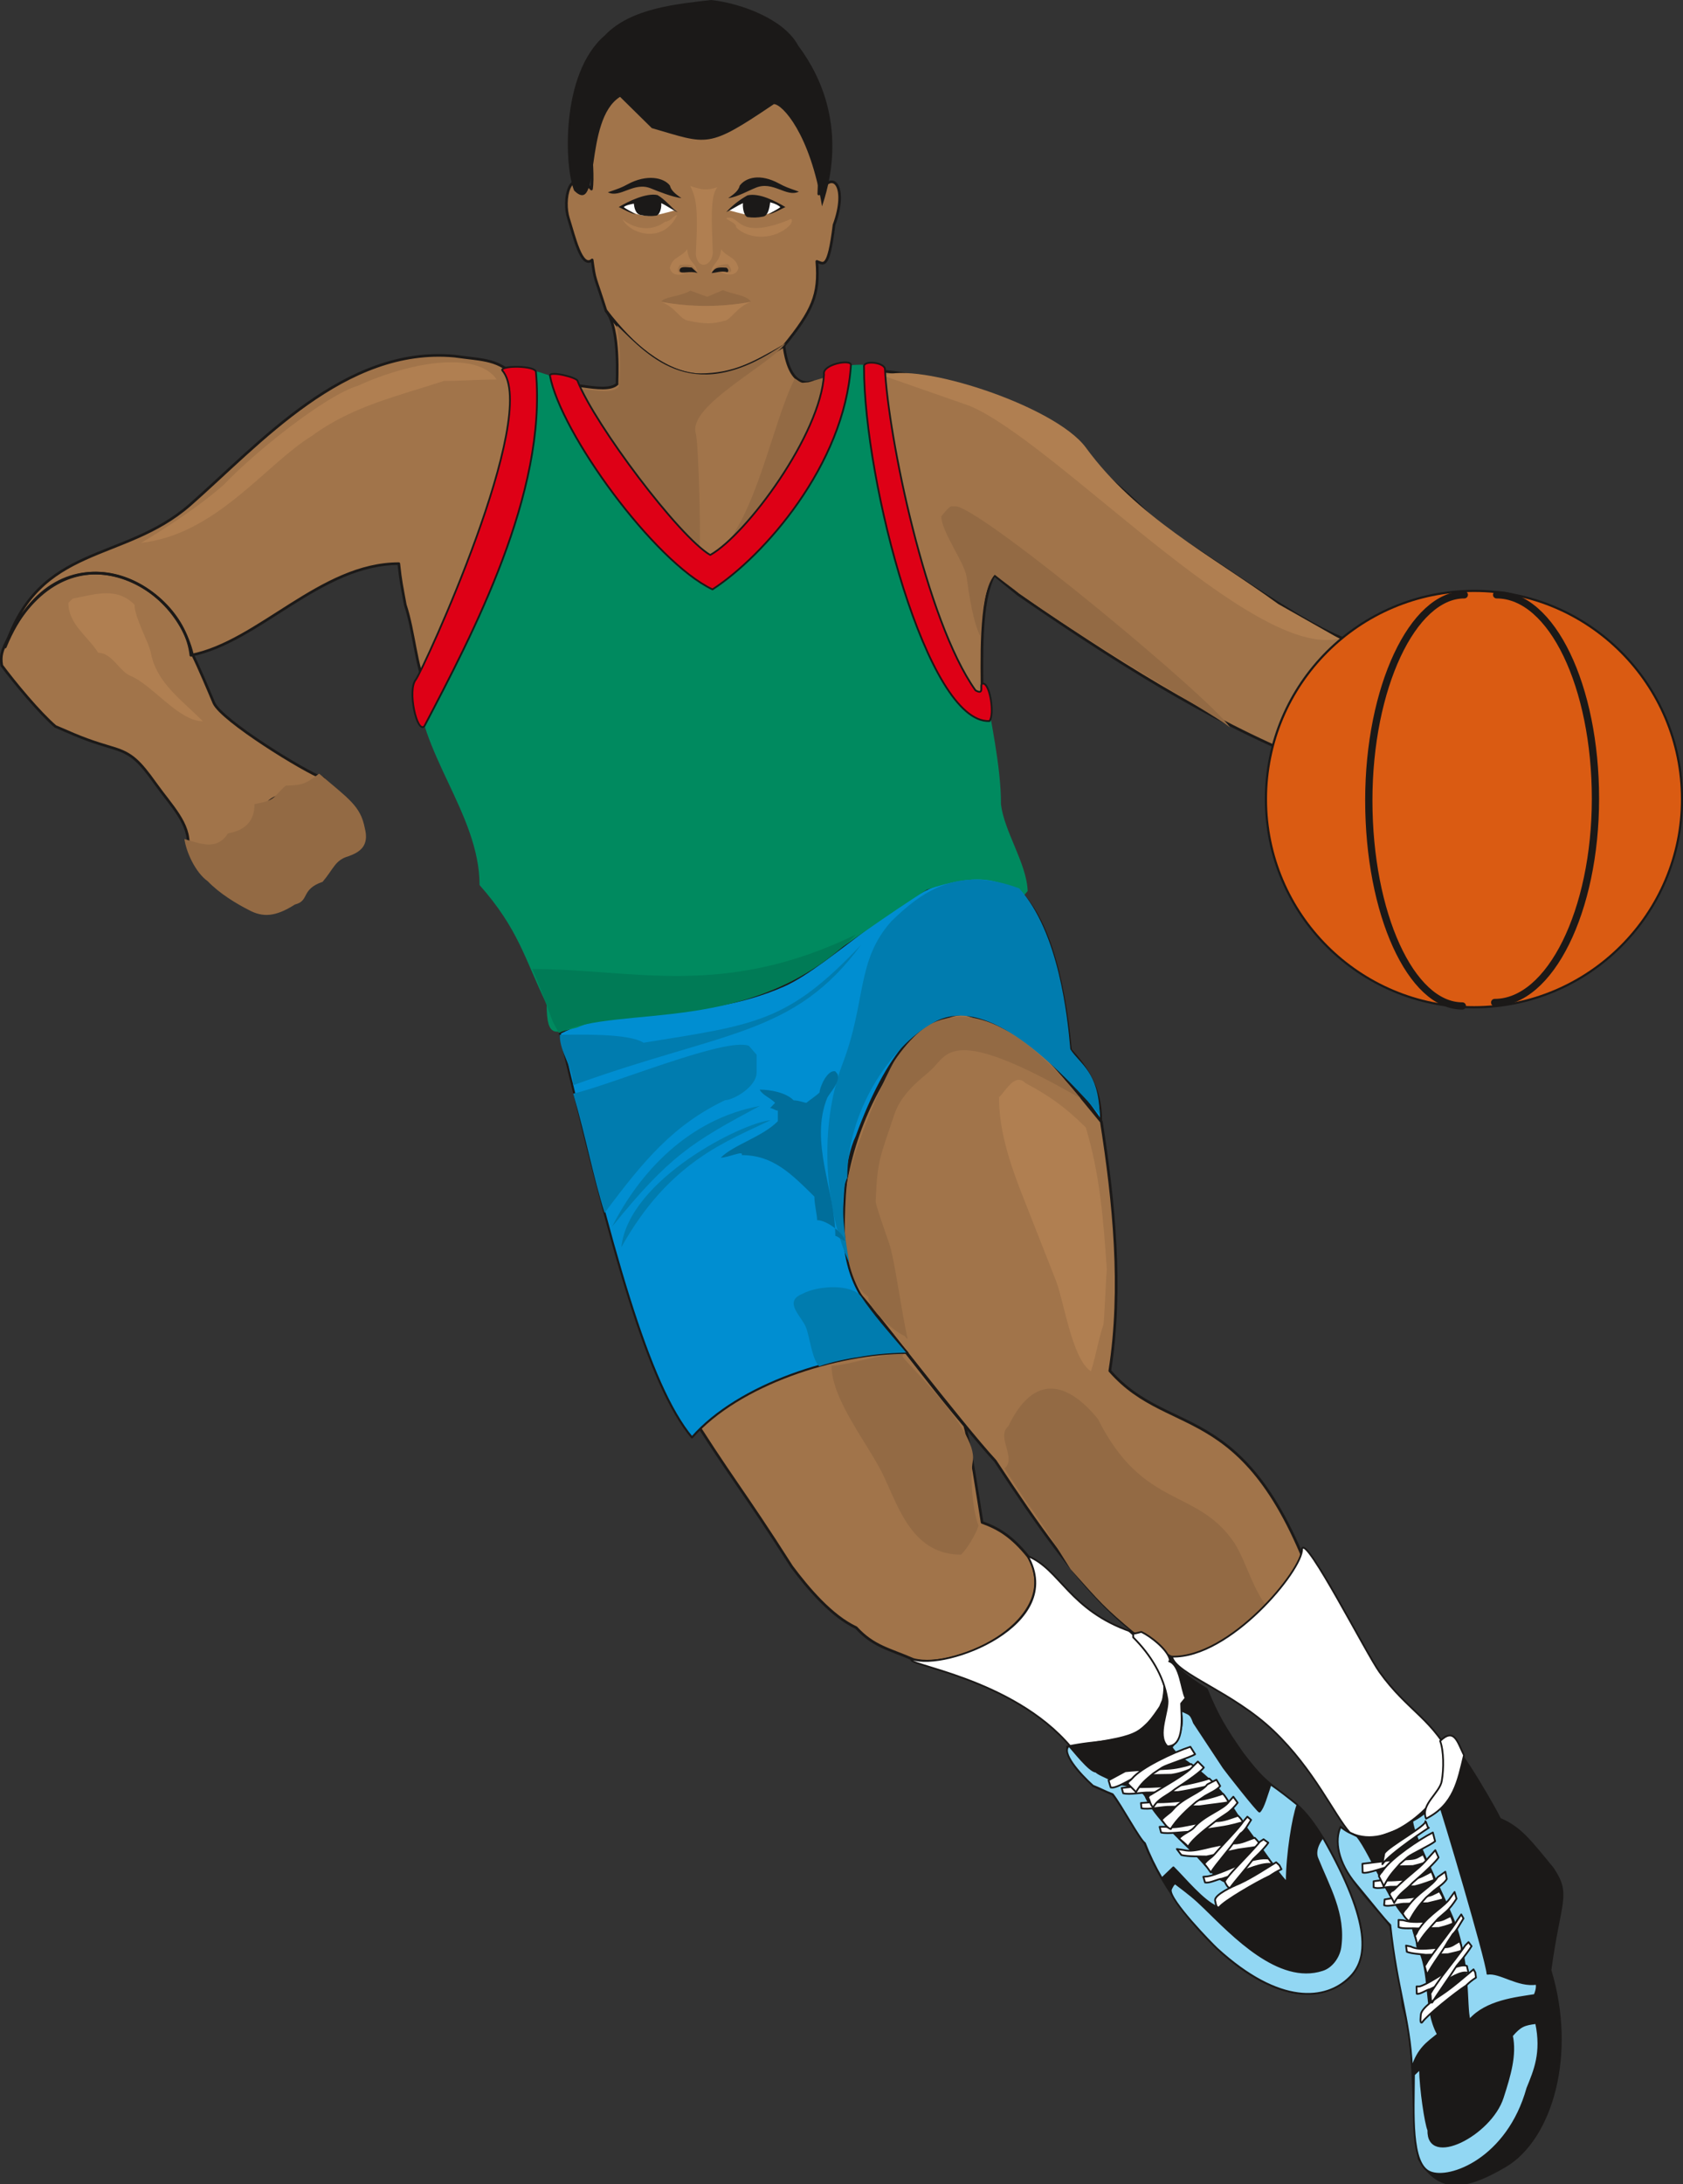 <svg xmlns="http://www.w3.org/2000/svg" xml:space="preserve" width="171.3mm" height="839.698" fill-rule="evenodd" stroke-linejoin="round" stroke-width="28.222" preserveAspectRatio="xMidYMid" version="1.2" viewBox="0 0 17130 22217"><rect x="0" y="0" width="17130" height="22217" fill="#333333" stroke="none"/><defs class="ClipPathGroup"><clipPath id="a" clipPathUnits="userSpaceOnUse"><path d="M0 0h17130v22217H0z"/></clipPath></defs><g class="SlideGroup"><g class="Slide" clip-path="url(#a)"><g class="Page"><g class="com.sun.star.drawing.ClosedBezierShape"><path fill="none" d="M-2 285h13904v16788H-2z" class="BoundingBox"/><path fill="#A1744A" d="M9820 14502c61 223 130 703 176 983 162 58 302 139 470 348 370 635-729 1168-1171 1046-237-104-404-130-580-323-254-119-492-401-657-622-511-802-607-881-1100-1669 528-365 833-350 1300-485 198-56 455-330 676-388 391 485 566 731 886 1110Zm0 0Zm1390-3092c127 808 218 1690 86 2533 633 724 1440 233 2149 2395-719 490-668 551-1097 719-866-358-1313-816-2218-2197-360-391-1239-1545-1384-1697-556-996 353-2852 1069-2852 691 213 750 315 1395 1099Zm0 0ZM8947 3774c818 33 2044 694 2862 1583 409 221 1682 1191 2078 1191 0 279-338 178-521 889-79 0 23 297-58 297-1021-409-2025-1054-2944-1687l-244-198c-152 265-124 882-124 1242-397-88-971-2331-1049-3317Zm0 0Zm-2780-615c150 183 109 732 114 747-127 120-581-76-653 43 262 765 1253 1883 1698 2208 394-516 950-1499 950-2276-8-3-234 112-297-363-727 475-1225 398-1812-359Zm0 0ZM4338 6997c-104-218-124-579-213-845-36-199-46-232-66-419-795 0-1425 797-2116 932-79-729-1349-1405-1890-84 346-1059 1199-854 1877-1443 714-625 1577-1618 2695-1516 302 43 452 25 648 236-41 1156-396 2149-935 3139Zm0 0Zm-2382-348c76 155 162 361 221 501 81 180 924 698 1107 764 114 49-528 148-561 265-259 490-412 429-808 429 18-231-168-407-333-638-162-228-244-305-419-358-244-74-297-91-599-223-163-140-414-442-546-620-17-102 5-153 50-247 577-1181 1695-657 1888 127Zm0 0Zm6330-5458c-96-318-571-944-1145-889-654 66-806 76-1116 627-79 153 30 780-5 994-232-249-293 119-234 299 58 181 132 516 241 422 31 223 20 137 140 515 206 303 622 658 961 653 338-5 523-106 851-294 292-359 363-519 335-859 66 20 117 102 175-371 145-393-15-581-155-315 13-404 28-431-48-782Z"/><path fill="none" stroke="#1B1918" stroke-linejoin="miter" stroke-width="27" d="M9820 14502c61 223 130 703 176 983 162 58 302 139 470 348 370 635-729 1168-1171 1046-237-104-404-130-580-323-254-119-492-401-657-622-511-802-607-881-1100-1669 528-365 833-350 1300-485 198-56 455-330 676-388 391 485 566 731 886 1110Z"/><path fill="none" stroke="#1B1918" stroke-linejoin="miter" stroke-width="27" d="M11210 11410c127 808 218 1690 86 2533 633 724 1440 233 2149 2395-719 490-668 551-1097 719-866-358-1313-816-2218-2197-360-391-1239-1545-1384-1697-556-996 353-2852 1069-2852 691 213 750 315 1395 1099ZM8947 3774c818 33 2044 694 2862 1583 409 221 1682 1191 2078 1191 0 279-338 178-521 889-79 0 23 297-58 297-1021-409-2025-1054-2944-1687l-244-198c-152 265-124 882-124 1242-397-88-971-2331-1049-3317Zm-2780-615c150 183 109 732 114 747-127 120-581-76-653 43 262 765 1253 1883 1698 2208 394-516 950-1499 950-2276-8-3-234 112-297-363-727 475-1225 398-1812-359ZM4338 6997c-104-218-124-579-213-845-36-199-46-232-66-419-795 0-1425 797-2116 932-79-729-1349-1405-1890-84 346-1059 1199-854 1877-1443 714-625 1577-1618 2695-1516 302 43 452 25 648 236-41 1156-396 2149-935 3139Z"/><path fill="none" stroke="#1B1918" stroke-linejoin="miter" stroke-width="27" d="M1956 6649c76 155 162 361 221 501 81 180 924 698 1107 764 114 49-528 148-561 265-259 490-412 429-808 429 18-231-168-407-333-638-162-228-244-305-419-358-244-74-297-91-599-223-163-140-414-442-546-620-17-102 5-153 50-247 577-1181 1695-657 1888 127Zm6330-5458c-96-318-571-944-1145-889-654 66-806 76-1116 627-79 153 30 780-5 994-232-249-293 119-234 299 58 181 132 516 241 422 31 223 20 137 140 515 206 303 622 658 961 653 338-5 523-106 851-294 292-359 363-519 335-859 66 20 117 102 175-371 145-393-15-581-155-315 13-404 28-431-48-782Z"/></g><g class="com.sun.star.drawing.ClosedBezierShape"><path fill="none" d="M1877 2951h11173v14112H1877z" class="BoundingBox"/><path fill="#936A44" d="M11000 11173c-1335-769-1353-444-1525-289-71 71-298 218-376 462-135 412-170 442-186 871-2 36 92 298 137 430 54 152 120 665 188 971-17 0-22-33-40-33-109-54-361-270-361-397-89-54-162-196-198-285-71-162-51-744-8-922 97-404 460-1275 635-1430 463-396 1015-249 1734 622Zm0 0Zm-737 3334c267-559 617-437 912-74 462 922 1006 696 1387 1258 127 195 198 520 378 701l109 216c-188 210-569 393-690 454-290-73-544-294-813-457-305-254-343-302-650-645-216-341-265-434-463-704l-209-320c128-106-89-322 39-429Zm0 0Zm-1799-615c0 358 396 821 543 1148 150 328 300 773 775 773 61-59 150-206 178-295-59-150-89-478-59-655 59-328-731-1042-716-1072l18-28c-208 0-592 129-739 129Zm0 0ZM6279 3309c341 332 790 835 1715 183-153 218-998 635-912 916 28 94 61 1204 28 1268-475-239-960-1204-1219-1720 205 13 335 54 409-23 5-116 30-312-21-624Zm0 0Zm1898 584c-38 7-92-64-92-33-226 452-381 1374-767 1760 0-63 132-30 196 0 226 226 879-1399 942-1720l-46-66-180 54-53 5Zm0 0ZM3002 9200c152-38 56-153 282-231 114-135 127-221 261-259 115-41 216-104 168-287-43-226-165-298-465-554-145 112-180 117-340 122-130 114-92 147-318 188 3 167-94 269-269 297-112 173-262 112-444 58 17 127 109 338 238 430 120 124 285 226 437 302 153 76 285 38 450-66Zm0 0Zm9517-1801c-178-279-2453-2173-2783-2249h-53c-25 0-102 102-102 102 0 155 231 459 257 614 25 178 63 453 140 605 0-152 45-521 147-625 768 612 2216 1401 2394 1553Zm0 0ZM7643 3070c-40-69-188-76-284-119-54 22-107 45-160 68-56-20-114-41-173-63-94 61-272 61-295 114 305 56 610 56 912 0Z"/></g><g class="com.sun.star.drawing.ClosedBezierShape"><path fill="none" d="M696 1892h12936v12057H696z" class="BoundingBox"/><path fill="#B07F51" d="M7516 2725c-20 96-132 68-180 43 31-13 168 46 74-81-54 2-135 7-176 96 8-71 44-94 79-150 0 0 28-58 26-99 58 84 149 74 177 191Zm0 0Zm-698 0c20 96 129 71 178 48-107 20-115-20-76-79 53 3 137-33 180 89-10-84-43-94-79-150 0 0-28-58-25-99-66 89-150 74-178 191Zm0 0Zm-51-468c71-10 89-71 125-68-140 292-473 198-557 40 89 77 270 148 432 28Zm0 0Zm666-43c96 10 111 216 591 25 49-35 44 23 11 56-140 140-404 155-544 16 18-51-178-97-58-97Zm0 0Zm-407-322c130 43 170 45 277 12-79 84-58 366-48 671-13 137-155 172-173 12 28-510-2-576-56-695Zm0 0Zm2840 2235c875 363 2886 2586 3765 2368l-620-351c-696-505-1440-881-1960-1593-318-429-1721-876-2059-729l874 305Zm0 0Zm572 6890c234 125 394 234 613 450 142 467 180 934 215 1455-5-43-28 592-38 559-53 163-68 287-124 467-196-127-274-721-361-934l-305-775c-133-335-270-701-270-1077 74-74 163-252 270-145Zm0 0ZM4517 3875c-463 153-928 254-1340 557-477 292-973 1004-1742 1090 155-89 586-361 845-594 323-339 1034-905 1357-1002 593-269 1233-343 1418-66-160 0-383 15-538 15Zm0 0ZM739 6089c231-44 447-122 630 61 0 76 48 185 78 261 31 76 79 170 92 247 63 292 310 462 526 678-247 0-511-369-740-463-109-45-185-233-325-233-106-168-304-292-304-508 15-13 30-31 43-43Zm0 0Zm5987-3019c153 53 191 178 277 191 183 40 257 33 369 2 63-2 127-145 274-193-307 56-615 56-920 0Z"/></g><g class="com.sun.star.drawing.ClosedBezierShape"><path fill="none" d="M6345 2009h1600v187H6345z" class="BoundingBox"/><path fill="#FFF" d="M6345 2106c30-28 43-54 264-97 96 0 196 72 262 130-199 54-336 104-526-33Zm0 0Zm1599 0c-30-28-43-54-264-97-97 0-197 72-260 130 202 54 339 104 524-33Z"/></g><g class="com.sun.star.drawing.ClosedBezierShape"><path fill="none" d="M5779 0h2694v2778H5779z" class="BoundingBox"/><path fill="#1B1918" d="M7242 2777c35-51 51-61 152-54 20 13 26 38 8 46-54-20-120 8-160 8Zm0 0Zm-324-16c-10-63 81-40 122-40l61 56c-86-26-155 12-183-16Zm0 0Zm-284-1458c575 166 562 216 1243-244 84 0 368 299 490 1040 51-160 310-898-244-1637-137-259-564-427-886-462-332 40-814 78-1081 360-456 391-410 1350-312 1579 277 269 91-718 467-954l323 318Zm0 0Zm185 585c-61-82-236-120-432-13-61 33-83 41-200 81 127 64 264-114 442-38 63 26 221 89 307 97-69-46-107-82-117-127Zm0 0Zm710 0c61-82 206-127 401-21 61 33 84 41 201 82-127 63-264-115-442-38-64 25-191 96-277 104 69-46 107-82 117-127Zm0 0Zm-1231 218c92-56 280-147 394-122 76 43 140 127 206 175-61-27-109-66-168-93 5 40-10 114-48 127-56 7-99 7-160-6-56-10-66-78-71-116-54 12-79 17-102 35 13 18 74 43 120 74-51-10-122-51-171-74Zm0 0Zm1696 0c-97-58-265-147-386-119-77 43-153 101-216 170 61-28 111-64 170-91-5 40 7 129 46 142 55 7 99 7 160-5 55-10 66-107 71-145 53 13 81 30 104 48-13 18-74 43-120 74 51-10 122-51 171-74Z"/></g><g class="com.sun.star.drawing.ClosedBezierShape"><path fill="none" d="M5684 8919h5535v5720H5684z" class="BoundingBox"/><path fill="#008ED1" d="M10328 9016c-160-90-409-103-567-68-474 0-1314 871-1784 1077-876 383-1689 170-2280 482 528 2224 901 3580 1346 4114 477-544 1474-861 2193-861-399-450-625-656-648-1242 0-272 15-717 132-959 615-1684 1456-1638 2487-158 0-340-148-546-308-723-76-783-251-1392-571-1662Z"/><path fill="none" stroke="#1B1918" stroke-linejoin="miter" stroke-width="21" d="M10328 9016c-160-90-409-103-567-68-474 0-1314 871-1784 1077-876 383-1689 170-2280 482 528 2224 901 3580 1346 4114 477-544 1474-861 2193-861-399-450-625-656-648-1242 0-272 15-717 132-959 615-1684 1456-1638 2487-158 0-340-148-546-308-723-76-783-251-1392-571-1662Z"/></g><g class="com.sun.star.drawing.ClosedBezierShape"><path fill="none" d="M9267 15733h5544v2981H9267z" class="BoundingBox"/><path fill="#FFF" d="m14800 17931-72 254c-188 256-274 353-513 432-292 109-287 111-475 25-160-180-365-643-777-1036-416-398-994-578-1035-756 586 18 1332-879 1325-1097 38-141 660 1077 787 1252 292 408 556 479 760 926Zm0 0Zm-3903-165c-594-705-1724-837-1613-890 346 119 1572-348 1176-1049 330 132 422 551 1052 769 447 391 322 631 322 723-238 363-256 330-937 447Z"/><path fill="none" stroke="#1B1918" stroke-linejoin="miter" stroke-width="18" d="m14800 17931-72 254c-188 256-274 353-513 432-292 109-287 111-475 25-160-180-365-643-777-1036-416-398-994-578-1035-756 586 18 1332-879 1325-1097 38-141 660 1077 787 1252 292 408 556 479 760 926Zm-3903-165c-594-705-1724-837-1613-890 346 119 1572-348 1176-1049 330 132 422 551 1052 769 447 391 322 631 322 723-238 363-256 330-937 447Z"/></g><g class="com.sun.star.drawing.ClosedBezierShape"><path fill="none" d="M4244 3710h6217v6786H4244z" class="BoundingBox"/><path fill="#008A5F" d="M5872 3878c-237 0-516-203-752-115 396 450-556 2797-876 3160 0 722 637 1352 637 2079 396 449 455 739 683 1214 0 363 97 284 310 236 399-180 1293-109 1726-307 554-145 952-531 1836-1097 501-166 717-120 988 58l36-43c-10-280-239-605-272-882 3-375-112-891-165-1217-53 43 8 189-86 94-549-602-823-2329-930-2873 0-91-48-333-48-422-36-93-554-57-554 56l-48 300c-69 396-869 1440-1119 1544-660-391-1092-1145-1366-1785Z"/></g><g class="com.sun.star.drawing.ClosedBezierShape"><path fill="none" d="M12874 5999h4258v4258h-4258z" class="BoundingBox"/><path fill="#DA5B12" d="M15004 6010c1166 0 2116 949 2116 2119 0 1166-950 2116-2116 2116-1170 0-2119-950-2119-2116 0-1170 949-2119 2119-2119Z"/><path fill="none" stroke="#1B1918" stroke-linejoin="miter" stroke-width="22" d="M15004 6010c1166 0 2116 949 2116 2119 0 1166-950 2116-2116 2116-1170 0-2119-950-2119-2116 0-1170 949-2119 2119-2119Z"/></g><g fill="none" class="com.sun.star.drawing.OpenBezierShape"><path d="M13895 6013h2382v4257h-2382z" class="BoundingBox"/><path stroke="#1B1918" stroke-linecap="round" stroke-width="74" d="M15233 6050c564 0 1006 934 1006 2073 0 1142-462 2074-1026 2074m-329 35c-523 0-952-939-952-2091 0-1149 449-2091 972-2091"/></g><g class="com.sun.star.drawing.ClosedBezierShape"><path fill="none" d="M5697 8947h5496v4952H5697z" class="BoundingBox"/><path fill="#007CAF" d="M9223 13757c-203 7-323 18-493 48-99 13-277 51-392 92-76-77-94-293-135-397-43-111-236-261-35-340 152-84 494-104 595 25 125 186 277 358 460 572Zm0 0Zm-3389-2633c129 443 208 862 320 1213 398-536 706-899 1227-1147 81 0 322-134 320-284v-178l-79-91c-239-89-1395 396-1788 487Zm0 0Zm716-518c1145-185 1468-206 2216-998-684 932-1396 874-2932 1430 0-183-137-330-137-513 157 0 698-20 853 81Zm0 0Zm-320 1871c284-559 780-1094 1504-1228-689 367-922 509-1504 1228Zm0 0Zm94 210c488-878 1084-1082 1519-1293-285 25-1445 600-1519 1293Zm0 0Zm2747-3315c-359 404-252 815-496 1450-242 634-184 1477 71 2028 0 0-134-660-22-871-3-654 421-1325 878-1579 455-254 1055 214 1690 935-8-432-199-510-298-663-28-330-116-1188-520-1636-630-237-1001 41-1303 336Z"/></g><g class="com.sun.star.drawing.ClosedBezierShape"><path fill="none" d="M5418 9504h3296v1004H5418z" class="BoundingBox"/><path fill="#007B56" d="M5689 10507c618-303 1962 51 3024-1002-1354 656-2267 351-3295 351 78 183 147 371 210 539l61 112Z"/></g><g class="com.sun.star.drawing.ClosedBezierShape"><path fill="none" d="M7336 10894h1272v1731H7336z" class="BoundingBox"/><path fill="#006E9B" d="M7549 11749c317 0 501 186 740 422 0 82 28 186 28 240 104 0 264 132 290 213-26 0-82-53-105-53 0-453-266-956-81-1407 28-53 132-157 104-239l-23-28c-81-21-160 163-160 214-25 28-106 81-134 106-23 0-76-25-130-25-79-81-240-109-346-109 28 56 106 81 157 134l-51 54c28 0 51 25 79 25v108c-157 160-449 239-581 371 78 0 238-79 213-26Z"/></g><g class="com.sun.star.drawing.ClosedBezierShape"><path fill="none" d="M4189 3676h5916v3730H4189z" class="BoundingBox"/><path fill="#DE0016" d="M5597 3818c107 584 1062 1896 1655 2177 520-337 1343-1265 1409-2281 8-66-297-8-274 94-33 607-787 1628-1158 1837-316-184-1172-1322-1350-1769 0-35-274-104-282-58Zm0 0Zm3197-87c0 1176 645 3631 1277 3603 54-66 5-378-63-381-51-5 25 127-79 69-508-714-889-2590-922-3273-18-67-224-85-213-18Zm0 0Zm-3339 54c112 1229-640 2655-1135 3600-74 86-177-368-87-473 76-104 1270-2696 879-3145-20-51 343-51 343 18Z"/><path fill="none" stroke="#1B1918" stroke-linejoin="miter" stroke-width="18" d="M5597 3818c107 584 1062 1896 1655 2177 520-337 1343-1265 1409-2281 8-66-297-8-274 94-33 607-787 1628-1158 1837-316-184-1172-1322-1350-1769 0-35-274-104-282-58Zm3197-87c0 1176 645 3631 1277 3603 54-66 5-378-63-381-51-5 25 127-79 69-508-714-889-2590-922-3273-18-67-224-85-213-18Zm-3339 54c112 1229-640 2655-1135 3600-74 86-177-368-87-473 76-104 1270-2696 879-3145-20-51 343-51 343 18Z"/></g><g class="com.sun.star.drawing.ClosedBezierShape"><path fill="none" d="M10852 16559h5062v5671h-5062z" class="BoundingBox"/><path fill="#1B1918" d="M13645 18581c-152 368 338 777 503 1008 84 432 117 681 127 813 143 438 71 903 165 1558 191 318 425 345 887 71 462-277 716-1128 454-1992 97-714 206-765 26-1034-239-292-333-417-539-505-109-221-551-956-533-766 5 196 15 331-94 512-160 223-622 635-996 335Zm0 0Zm-94 1651c-681 272-1601-711-1901-1483-81-92-246-404-327-496l-198-86c-79-92-264-225-264-402 314-67 472-33 708-140 0 0 244-188 244-280l48-114c0-269-157-455-368-642 173 73 345 228 432 261 35 97 122 186 358 330 114 275 183 391 368 656 196 252 196 239 470 465 206 110 405 483 504 691 112 249 521 1004-74 1240Z"/><path fill="none" stroke="#1B1918" stroke-linejoin="miter" stroke-width="18" d="M13645 18581c-152 368 338 777 503 1008 84 432 117 681 127 813 143 438 71 903 165 1558 191 318 425 345 887 71 462-277 716-1128 454-1992 97-714 206-765 26-1034-239-292-333-417-539-505-109-221-551-956-533-766 5 196 15 331-94 512-160 223-622 635-996 335Z"/><path fill="none" stroke="#1B1918" stroke-linejoin="miter" stroke-width="18" d="M13551 20232c-681 272-1601-711-1901-1483-81-92-246-404-327-496l-198-86c-79-92-264-225-264-402 314-67 472-33 708-140 0 0 244-188 244-280l48-114c0-269-157-455-368-642 173 73 345 228 432 261 35 97 122 186 358 330 114 275 183 391 368 656 196 252 196 239 470 465 206 110 405 483 504 691 112 249 521 1004-74 1240Z"/></g><g class="com.sun.star.drawing.ClosedBezierShape"><path fill="none" d="M10851 17371h4818v4750h-4818z" class="BoundingBox"/><path fill="#92D7F3" d="M15620 20292c-190 31-493 59-663 254-41-142 10-609-175-1045-186-432-397-833-408-978 134-71 139-104 268-200 43 111 488 1609 498 1753 127-20 310 132 500 102 3 25 5 56-20 114Zm0 0Zm-985 399c-148-269-61-632-212-897 2-95-43-102-49-245-185-78-416-695-561-871-74-38-94-38-168-96-63 137-30 360 158 584 185 223 277 343 348 414 69 654 198 948 221 1451 63-195 156-254 263-340Zm0 0Zm-1429-2333c-46 122-109 508-109 777 0 28-132-152-145-172-132-196-310-419-406-577-145-233-369-406-527-508-26-18-79-79-94-106 94-107 136-277 81-381 105 50 110 33 146 132l302 457c15 23 351 452 366 447 41-41 71-160 112-277 89 61 180 132 274 208Zm0 0Zm-739 780c-89-28-236-211-287-264-174-170-423-394-514-589-38-107-262-145-353-145 0-13-15-26-15-41-39-25-117-51-143-79-66 0-233-221-274-261-85 63 107 282 244 404 89 35 112 53 200 86 87 109 275 462 328 498 46 119 104 239 173 358l117-112c118 117 300 341 445 404 282-127 175-165 79-259Zm0 0Zm3079 2102c72-178 153-359 89-663-119 15-160 28-246 129 41 193-20 402-94 630-122 379-767 709-757 330-28-61-82-416-85-622l-61 58c-2 397-35 910 164 991 198 86 790-135 990-853Zm0 0Zm-2081-2549c-2-3-94 109-58 206 117 292 284 569 236 908-15 104-91 205-183 233-444 145-914-354-1196-628-104-102-163-148-301-252-13-7-46 54-46 64-17 104 418 549 471 598 640 584 1108 528 1346 294 188-180 237-534-269-1423Z"/><path fill="none" stroke="#1B1918" stroke-linejoin="miter" stroke-width="18" d="M15620 20292c-190 31-493 59-663 254-41-142 10-609-175-1045-186-432-397-833-408-978 134-71 139-104 268-200 43 111 488 1609 498 1753 127-20 310 132 500 102 3 25 5 56-20 114Zm-985 399c-148-269-61-632-212-897 2-95-43-102-49-245-185-78-416-695-561-871-74-38-94-38-168-96-63 137-30 360 158 584 185 223 277 343 348 414 69 654 198 948 221 1451 63-195 156-254 263-340Zm-1429-2333c-46 122-109 508-109 777 0 28-132-152-145-172-132-196-310-419-406-577-145-233-369-406-527-508-26-18-79-79-94-106 94-107 136-277 81-381 105 50 110 33 146 132l302 457c15 23 351 452 366 447 41-41 71-160 112-277 89 61 180 132 274 208Zm-739 780c-89-28-236-211-287-264-174-170-423-394-514-589-38-107-262-145-353-145 0-13-15-26-15-41-39-25-117-51-143-79-66 0-233-221-274-261-85 63 107 282 244 404 89 35 112 53 200 86 87 109 275 462 328 498 46 119 104 239 173 358l117-112c118 117 300 341 445 404 282-127 175-165 79-259Zm3079 2102c72-178 153-359 89-663-119 15-160 28-246 129 41 193-20 402-94 630-122 379-767 709-757 330-28-61-82-416-85-622l-61 58c-2 397-35 910 164 991 198 86 790-135 990-853Z"/><path fill="none" stroke="#1B1918" stroke-linejoin="miter" stroke-width="18" d="M13465 18691c-2-3-94 109-58 206 117 292 284 569 236 908-15 104-91 205-183 233-444 145-914-354-1196-628-104-102-163-148-301-252-13-7-46 54-46 64-17 104 418 549 471 598 640 584 1108 528 1346 294 188-180 237-534-269-1423Z"/></g><g fill="none" class="com.sun.star.drawing.LineShape"><path d="M14775 17944h53v40h-53z" class="BoundingBox"/><path stroke="#1B1918" stroke-linejoin="miter" stroke-width="19" d="m14822 17974-42-21"/></g><g fill="none" class="com.sun.star.drawing.LineShape"><path d="M14775 17944h53v40h-53z" class="BoundingBox"/><path stroke="#1B1918" stroke-linejoin="miter" stroke-width="19" d="m14822 17974-42-21"/></g><g class="com.sun.star.drawing.ClosedBezierShape"><path fill="none" d="M11272 17932h3682v2359h-3682z" class="BoundingBox"/><path fill="#FFF" d="M14522 18939c-30 10-46 18-140 41l-226 5c-43-5-241 81-287 61l-2-89 172-20c135-21 155-16 320-28 61-5 74-21 127-49 11 28 21 44 36 79Zm0 0Zm76 183c-33 10-104 41-198 64l-226 5c-43-5-150 28-193 5v-61l71-10c132 7 155-3 325-11 61-2 140-50 193-78 10 28 23 48 28 86Zm0 0Zm89 196c-30 10-61 17-155 40l-226 5c-43-5-175 36-218 16l5-59 89-15c134 8 157-10 327-18 61-2 87-25 143-51 10 26 35 49 35 82Zm0 0Zm102 246c-31 13-49 23-143 46l-226 5c-43-5-139 7-185-13v-74l46 3c101 30 172 15 343 8 61-3 86-26 142-51 10 25 23 46 23 76Zm0 0Zm78 280c-33 11-35 11-129 33l-226 6c-43-6-147-11-193-31l-8-63 48 10c92 43 186 15 356 7 61-2 89-33 142-61 10 23 33 87 10 99Zm0 0Zm77 224c-69-28-193 56-308 124l-81 41c-33 3-102 56-135 46l-2-74h30c77-20 206-112 318-175 43-23 127-51 165-33 5 35 13 43 13 71Zm0 0Zm-2775-2092c-41 10-122 58-246 76l-303 5c-58-3-249 142-315 124l-22-73 170-92c177-18 203-10 426-25 82-3 181-26 247-48 20 22 12 2 43 33Zm0 0Zm193 177c-41 8-246 56-371 74l-302 5c-59-2-191 25-257 8l-15-54 94-10c180 5 206-2 437-10 81 0 295-53 361-76 20 23 38 28 53 63Zm0 0Zm142 178c-43 10-170 23-294 41l-303 5c-58-3-226 33-289 15l-5-53 117-8c180 5 205-13 436-20 82 0 211-41 282-66 21 23 46 61 56 86Zm0 0Zm145 204c-41 8-104 33-229 51l-304 46c-59-3-229 25-298 7l-15-58h59c147 25 284-48 515-57 82 0 158-35 224-56 20 21 40 38 48 67Zm0 0Zm168 244c-41 10-89 15-214 33l-322 71c-59-2-188 3-257-15l-46-61 69 10c132 33 282-58 513-66 81 0 140-38 211-58 15 15 74 76 46 86Zm0 0Zm137 183c-99-23-275 58-417 114l-99 33c-46 3-124 49-173 38l-17-58 40-3c94-15 252-91 389-144 56-21 180-51 236-36 15 28 31 36 41 56Zm0 0Zm-544 437c43-61 384-259 513-318 51-33 64-43 120-68l-21-41-33-30c-101 61-236 152-373 216-69 28-251 111-249 170 5 15 8 86 43 71Z"/><path fill="none" stroke="#1B1918" stroke-linejoin="miter" stroke-width="18" d="M14522 18939c-30 10-46 18-140 41l-226 5c-43-5-241 81-287 61l-2-89 172-20c135-21 155-16 320-28 61-5 74-21 127-49 11 28 21 44 36 79Zm76 183c-33 10-104 41-198 64l-226 5c-43-5-150 28-193 5v-61l71-10c132 7 155-3 325-11 61-2 140-50 193-78 10 28 23 48 28 86Zm89 196c-30 10-61 17-155 40l-226 5c-43-5-175 36-218 16l5-59 89-15c134 8 157-10 327-18 61-2 87-25 143-51 10 26 35 49 35 82Zm102 246c-31 13-49 23-143 46l-226 5c-43-5-139 7-185-13v-74l46 3c101 30 172 15 343 8 61-3 86-26 142-51 10 25 23 46 23 76Zm78 280c-33 11-35 11-129 33l-226 6c-43-6-147-11-193-31l-8-63 48 10c92 43 186 15 356 7 61-2 89-33 142-61 10 23 33 87 10 99Zm77 224c-69-28-193 56-308 124l-81 41c-33 3-102 56-135 46l-2-74h30c77-20 206-112 318-175 43-23 127-51 165-33 5 35 13 43 13 71Zm-2775-2092c-41 10-122 58-246 76l-303 5c-58-3-249 142-315 124l-22-73 170-92c177-18 203-10 426-25 82-3 181-26 247-48 20 22 12 2 43 33Zm193 177c-41 8-246 56-371 74l-302 5c-59-2-191 25-257 8l-15-54 94-10c180 5 206-2 437-10 81 0 295-53 361-76 20 23 38 28 53 63Zm142 178c-43 10-170 23-294 41l-303 5c-58-3-226 33-289 15l-5-53 117-8c180 5 205-13 436-20 82 0 211-41 282-66 21 23 46 61 56 86Zm145 204c-41 8-104 33-229 51l-304 46c-59-3-229 25-298 7l-15-58h59c147 25 284-48 515-57 82 0 158-35 224-56 20 21 40 38 48 67Zm168 244c-41 10-89 15-214 33l-322 71c-59-2-188 3-257-15l-46-61 69 10c132 33 282-58 513-66 81 0 140-38 211-58 15 15 74 76 46 86Zm137 183c-99-23-275 58-417 114l-99 33c-46 3-124 49-173 38l-17-58 40-3c94-15 252-91 389-144 56-21 180-51 236-36 15 28 31 36 41 56Z"/><path fill="none" stroke="#1B1918" stroke-linejoin="miter" stroke-width="18" d="M12410 19399c43-61 384-259 513-318 51-33 64-43 120-68l-21-41-33-30c-101 61-236 152-373 216-69 28-251 111-249 170 5 15 8 86 43 71Z"/></g><g class="com.sun.star.drawing.ClosedBezierShape"><path fill="none" d="M11464 16590h3570v3993h-3570z" class="BoundingBox"/><path fill="#FFF" d="M11900 16898c111 36 122 282 167 374l-45 55c0 115 45 435-140 435-114-114 18-358 0-480-38-236-170-450-348-628v-38c28 0 74-17 84-17 94 45 264 177 289 281v18h-7Zm0 0Zm2758 810c144-139 175 8 243 145-63 262-104 503-386 645-61-142 143-264 160-386 21-122 21-302-17-404Zm0 0Zm-183 2862c48-72 340-305 447-374 43-41 56-51 101-81l-7-51-18-33c-86 71-206 178-320 254-56 36-206 135-216 203 0 15-15 102 13 82Zm0 0Zm104-204c46-78 190-279 249-373l61-74c23-30 66-86 89-124l-31-41-33 33c-43 66-150 201-236 313-28 38-97 137-119 177 7 36 2 110 20 89Zm0 0Zm-53-282c53-106 154-231 208-330l53-81c36-31 79-114 109-160l-23-41-38 56c-58 97-185 249-287 396-33 46-12 21-48 74 10 28 15 58 26 86Zm0 0Zm-100-299c56-107 135-183 211-270l82-71c35-30 76-84 106-132l-20-68-41 56c-61 96-213 165-315 312-33 43-10 25-48 79 10 25 18 63 25 94Zm0 0Zm-83-244c58-109 94-153 170-239l81-71c36-31 104-71 132-119l-15-74-79 56c-58 96-206 157-307 305-33 43-13 7-48 63 10 25 40 64 66 79Zm0 0Zm-153-186c59-109 112-119 188-205l81-71c36-31 153-140 183-186l-33-74-104 115c-76 84-175 145-310 282-40 38-17-5-53 48 10 25 33 53 48 91Zm0 0Zm-107-167c56-109 89-142 166-229l81-71c35-30 234-122 277-160l-23-89c-140 71-414 254-507 384-30 45-7 2-43 58 10 25 41 74 49 107Zm0 0Zm458-595c38-29-402 262-471 369l20-112c49-74 436-283 418-326 15 18 15 53 33 69Zm0 0Zm-2018 605c46-64 173-208 231-287l66-64c26-28 69-73 89-104l-48-35-38 25c-46 59-155 170-247 269-30 31-91 99-111 135 12 28 40 79 58 61Zm0 0Zm-199-152c54-89 199-247 247-326l56-71c43-25 79-97 107-138l-38-33-41 48c-56 83-188 212-296 337-33 38-66 48-101 96 18 18 48 61 66 87Zm0 0Zm-231-262c51-92 213-204 298-275l91-61c41-26 84-72 115-112l-44-61-43 48c-56 84-252 140-356 265-31 38-115 64-153 112 21 18 71 58 92 84Zm0 0Zm-176-180c51-93 173-205 257-276l91-61c41-25 126-61 154-101l-38-64-93 48c-58 82-246 133-350 257-31 38-76 58-115 104 21 23 51 80 94 93Zm0 0Zm-180-220c53-94 137-114 221-185l92-61c40-26 175-120 203-160l-61-61-81 81c-84 71-219 147-389 251-33 23-3-12-38 34 20 20 20 71 53 101Zm0 0Zm-175-155c53-91 91-119 175-190l92-61c40-26 289-104 335-135l-48-76c-173 56-503 213-592 322-36 39-15 6-48 49 17 23 68 66 86 91Z"/><path fill="none" stroke="#1B1918" stroke-linejoin="miter" stroke-width="18" d="M11900 16898c111 36 122 282 167 374l-45 55c0 115 45 435-140 435-114-114 18-358 0-480-38-236-170-450-348-628v-38c28 0 74-17 84-17 94 45 264 177 289 281v18h-7Zm2758 810c144-139 175 8 243 145-63 262-104 503-386 645-61-142 143-264 160-386 21-122 21-302-17-404Zm-183 2862c48-72 340-305 447-374 43-41 56-51 101-81l-7-51-18-33c-86 71-206 178-320 254-56 36-206 135-216 203 0 15-15 102 13 82Z"/><path fill="none" stroke="#1B1918" stroke-linejoin="miter" stroke-width="18" d="M14579 20366c46-78 190-279 249-373l61-74c23-30 66-86 89-124l-31-41-33 33c-43 66-150 201-236 313-28 38-97 137-119 177 7 36 2 110 20 89Zm-53-282c53-106 154-231 208-330l53-81c36-31 79-114 109-160l-23-41-38 56c-58 97-185 249-287 396-33 46-12 21-48 74 10 28 15 58 26 86Zm-100-299c56-107 135-183 211-270l82-71c35-30 76-84 106-132l-20-68-41 56c-61 96-213 165-315 312-33 43-10 25-48 79 10 25 18 63 25 94Zm-83-244c58-109 94-153 170-239l81-71c36-31 104-71 132-119l-15-74-79 56c-58 96-206 157-307 305-33 43-13 7-48 63 10 25 40 64 66 79Zm-153-186c59-109 112-119 188-205l81-71c36-31 153-140 183-186l-33-74-104 115c-76 84-175 145-310 282-40 38-17-5-53 48 10 25 33 53 48 91Zm-107-167c56-109 89-142 166-229l81-71c35-30 234-122 277-160l-23-89c-140 71-414 254-507 384-30 45-7 2-43 58 10 25 41 74 49 107Zm458-595c38-29-402 262-471 369l20-112c49-74 436-283 418-326 15 18 15 53 33 69Zm-2018 605c46-64 173-208 231-287l66-64c26-28 69-73 89-104l-48-35-38 25c-46 59-155 170-247 269-30 31-91 99-111 135 12 28 40 79 58 61Zm-199-152c54-89 199-247 247-326l56-71c43-25 79-97 107-138l-38-33-41 48c-56 83-188 212-296 337-33 38-66 48-101 96 18 18 48 61 66 87Zm-231-262c51-92 213-204 298-275l91-61c41-26 84-72 115-112l-44-61-43 48c-56 84-252 140-356 265-31 38-115 64-153 112 21 18 71 58 92 84Zm-176-180c51-93 173-205 257-276l91-61c41-25 126-61 154-101l-38-64-93 48c-58 82-246 133-350 257-31 38-76 58-115 104 21 23 51 80 94 93Zm-180-220c53-94 137-114 221-185l92-61c40-26 175-120 203-160l-61-61-81 81c-84 71-219 147-389 251-33 23-3-12-38 34 20 20 20 71 53 101Zm-175-155c53-91 91-119 175-190l92-61c40-26 289-104 335-135l-48-76c-173 56-503 213-592 322-36 39-15 6-48 49 17 23 68 66 86 91Z"/></g></g></g></g></svg>
